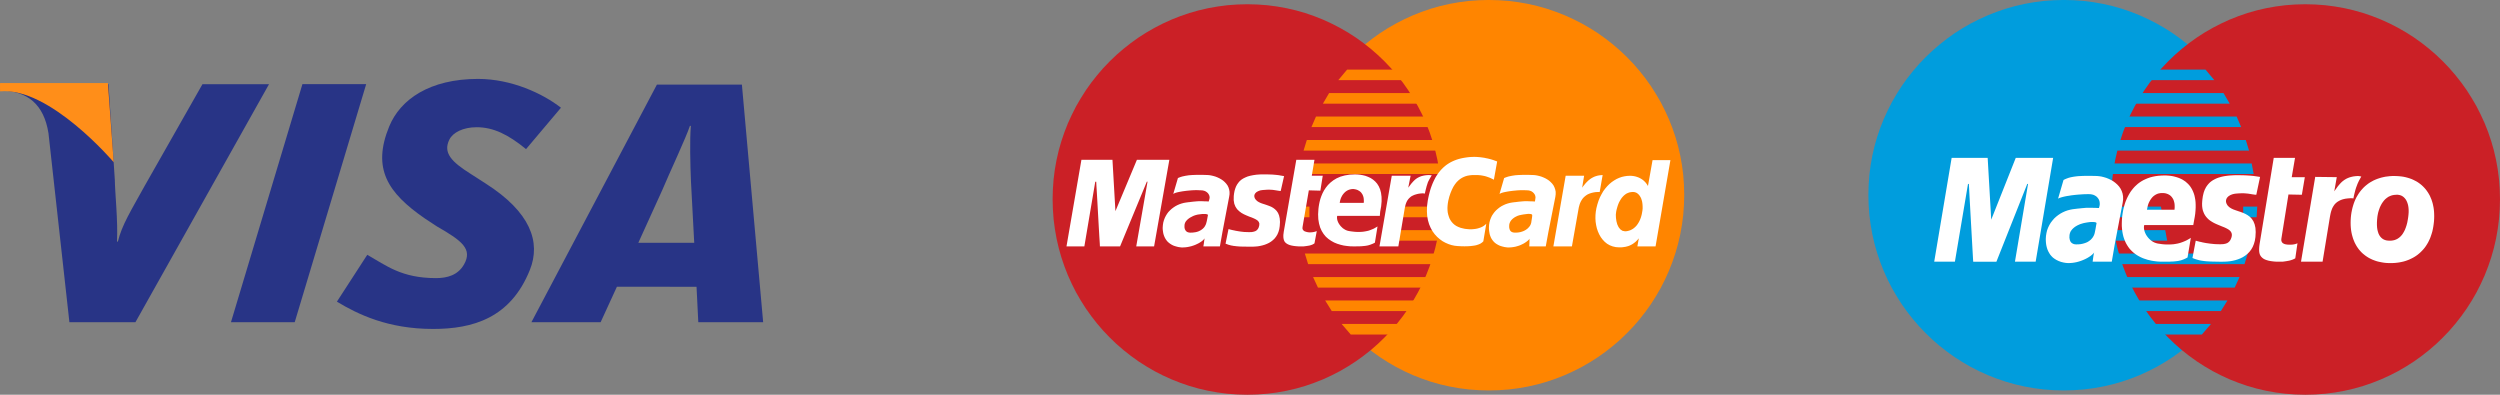 <svg xmlns="http://www.w3.org/2000/svg" width="190" height="30" viewBox="0 0 190 30"><rect x="0" y="0" width="190" height="30" fill="#808080" stroke="none"/><g><g><g><path fill="#ff8500" d="M113.146 29.673l-.76-.02-.756-.054-.74-.096-.73-.13-.716-.165-.705-.2-.685-.235-.676-.265-.655-.3-.635-.326-.62-.36-.6-.386-.58-.415-.56-.44-.536-.466-.515-.496-.218-.23h-.007l-.075-.086-.19-.2-.466-.54-.44-.56-.286-.406h-.003l-.027-.042-.093-.133-.386-.606-.355-.62-.199-.386h-.001l-.015-.031-.115-.224-.295-.66-.265-.677-.23-.69-.2-.706-.165-.715-.13-.736-.096-.741-.013-.185h-.161l-.05-.811h.163l-.014-.525.02-.761.055-.751.058-.45h-.007l.023-.122.022-.168.13-.726.165-.716.015-.056.01-.034.175-.611.23-.69.265-.671.295-.656.33-.64.355-.616.386-.606.41-.58.44-.557.465-.54.49-.515.515-.49.535-.466.56-.44.58-.416.601-.385.62-.356.635-.325.655-.3.676-.265.685-.236.705-.2.715-.166.73-.13.741-.095.755-.054.76-.02.766.02.755.054.74.096.736.13.715.165.705.2.69.236.675.265.66.3.641.325.62.356.605.385.58.415.56.44.541.466.515.491.496.515.465.54.44.556.415.581.385.606.36.615.325.641.3.656.265.67.235.691.2.701.166.716.13.726.095.74.055.75.02.762-.02.765-.055.756-.095.741-.13.736-.166.715-.2.705-.235.691-.265.676-.3.661-.325.64-.36.621-.385.606-.415.58-.44.561-.465.54-.496.516-.515.496-.54.465-.56.44-.58.416-.606.386-.62.36-.64.325-.66.3-.676.266-.69.235-.705.2-.715.165-.735.13-.741.096-.755.055z"/></g><g><path fill="#cb2026" d="M94.798 29.998l.758-.02.752-.055.737-.094.728-.13.713-.166.702-.2.683-.236.673-.265.652-.3.633-.325.618-.361.598-.385.578-.416.558-.44.533-.465.513-.496.489-.515.463-.54.439-.562.408-.58.384-.606.354-.62.329-.641.293-.661.264-.675.23-.691.2-.706.163-.716.13-.736.095-.74.055-.755.02-.767-.02-.76-.055-.751-.095-.741-.13-.726-.164-.716-.199-.7-.23-.69-.264-.672-.293-.655-.33-.641-.353-.616-.384-.605-.408-.581-.439-.555-.463-.54-.489-.516-.513-.491-.533-.465-.558-.44-.578-.416-.598-.385-.618-.356-.633-.325-.652-.3-.673-.266-.683-.235-.702-.2-.713-.165-.728-.13-.737-.096-.752-.055-.758-.02-.762.02-.753.055-.737.096-.732.13-.713.165-.702.2-.688.235-.673.265-.658.3-.637.326-.618.356-.603.385-.578.415-.558.441-.539.465-.513.491-.493.515-.464.54-.438.556-.413.58-.384.606-.359.616-.324.64-.3.656-.263.671-.234.691-.2.7-.164.716-.13.726-.094.74-.055.752-.02.76.02.767.055.755.095.74.13.736.164.716.2.706.233.69.264.676.299.66.324.641.359.621.384.605.413.581.438.561.464.54.493.516.513.496.539.465.558.44.578.416.603.385.618.36.637.326.658.3.673.265.688.236.702.2.713.165.732.13.737.095.753.055.762.02z"/></g><g><path fill="#ff8500" d="M101.709 6.091l.673-.803h7.122v.803zm-1.168 1.786l.47-.803h8.493v.803zm-.872 1.781l.347-.803h9.488v.803zm-.598 1.786l.247-.803h10.186v.803zm.346 8.63l-.248-.803h10.36v.803zm.748 1.786l-.372-.803h9.736v.803zm1.048 1.781l-.5-.803h8.816v.803zm1.446 1.786l-.698-.809h7.568v.809zm-3.94-12.202l.153-.803h10.632v.803zm6.573 5.068l.149-.803h3.964v.803zm.327-1.78l.148-.81h3.638v.81zm-6.103-.81v.81h-1.02l-.05-.81z"/></g><g><path fill="#fff" d="M97.334 14.515l-.07-.004-.07-.01-.064-.01-.065-.01-.06-.01-.065-.01-.065-.01-.07-.01-.07-.01-.08-.006-.09-.005-.094-.004h-.105l-.115.005-.13.01-.145.01-.1.014-.094.015-.085.03-.075.03-.07.036-.065.04-.05.05-.044.045-.03.055-.025.055-.01.06v.06l.015.066.02.065.04.065.05.065.1.095.12.075.139.066.15.054.16.05.164.056.165.06.16.065.15.085.139.105.125.126.105.155.08.19.05.225.02.272-.02.315-.036.235-.06.206-.08.19-.1.165-.114.146-.13.125-.14.11-.154.095-.16.076-.165.065-.17.05-.174.04-.17.03-.164.015-.165.01-.155.005h-.215l-.2-.005h-.174l-.164-.005-.15-.005-.135-.01-.12-.01-.115-.015-.104-.01-.095-.02-.095-.015-.085-.025-.085-.02-.08-.03-.08-.03-.084-.03.224-1.107.045.009.055.015.07.02.085.02.09.02.1.02.11.025.12.02.124.021.13.02.134.015.14.015.145.004.144.005h.145l.145-.005.145-.03.115-.039.09-.055.07-.07.05-.07.04-.08.024-.08.02-.076.01-.145-.045-.126-.085-.1-.124-.085-.15-.075-.175-.075-.195-.07-.194-.081-.2-.09-.19-.105-.174-.13-.16-.156-.125-.19-.09-.225-.044-.271.005-.32.024-.196.035-.185.05-.17.06-.16.08-.151.09-.13.105-.126.125-.11.144-.095.16-.08.18-.075.2-.056.224-.045.244-.035.27-.02.295-.004h.184l.17.004.154.005.14.005.125.01.115.01.1.01.09.01.084.01.07.016.065.01.06.01.05.01.045.004.045.01.04.006-.255 1.131m2.565-2.369l-.204 1.212h.833l-.18 1.132-.878-.024-.479 2.795-.005.1.025.086.05.065.065.055.09.035.1.03.11.02.119.01.11-.006.1-.009.09-.015.08-.02.064-.02.045-.015.03-.01.01-.006-.175.932-.034.026-.035.02-.035.02-.035.02-.035.015-.04.015-.045.015-.045.015-.05.015-.05.01-.06.01-.06.01-.065.01-.075.01-.08.01-.084.01h-.38l-.2-.015-.174-.02-.16-.03-.134-.035-.115-.045-.095-.05-.085-.06-.065-.065-.05-.07-.035-.086-.024-.085-.015-.095-.005-.106v-.11l.015-.115.015-.125.953-5.466zm1.717 4.319l-.005.09.01.095.02.095.035.096.04.09.055.095.06.084.07.087.075.074.08.075.09.06.09.056.099.045.1.034.1.02.13.021.124.015.13.015.13.01.13.005h.134l.13-.005.135-.01.135-.02.134-.025.14-.03.135-.045.14-.056.144-.06.14-.08.145-.085-.2 1.232-.08.04-.08.04-.08.03-.074.03-.075.026-.08.025-.08.02-.085.015-.09.015-.1.01-.104.01-.115.01-.13.005h-.134l-.155.005h-.165l-.245-.005-.249-.025-.25-.035-.25-.06-.244-.075-.234-.096-.225-.125-.21-.145-.194-.17-.17-.206-.144-.23-.12-.266-.085-.295-.055-.336-.015-.371.025-.41.02-.161.03-.186.04-.195.055-.21.075-.216.09-.215.114-.22.14-.211.16-.2.194-.19.22-.171.249-.15.29-.126.325-.09.359-.06.404-.02.194.005.205.02.205.035.204.05.2.076.195.09.18.12.164.14.15.17.125.201.1.23.07.266.039.3.005.341-.035.38-.075.422-.024.305h-3.24zm2.027-1.048l.01-.125-.005-.12-.01-.11-.02-.1-.035-.096-.035-.085-.05-.075-.05-.07-.06-.06-.065-.05-.075-.045-.075-.04-.08-.03-.08-.02-.084-.016-.09-.01-.095.005-.09.015-.084.02-.085.03-.085.04-.075.046-.075.055-.064.06-.065.07-.06.075-.055.08-.045.086-.045.09-.035.1-.03.1-.02.105-.014.075zm9.827-1.793l-.065-.03-.07-.035-.075-.035-.075-.03-.084-.03-.085-.03-.09-.03-.095-.025-.095-.02-.105-.02-.104-.016-.115-.01-.115-.01h-.37l-.13.01-.134.016-.14.025-.14.04-.14.055-.139.07-.14.09-.134.11-.13.13-.125.16-.12.186-.11.22-.104.251-.095.28-.08.321-.03.18-.02.176-.01.175.005.171.015.17.035.16.045.15.055.15.075.136.09.13.104.116.12.105.135.09.155.075.17.065.19.045.064.015.075.015.09.01.1.01.11.01h.239l.124-.01.13-.015.13-.024.125-.036.124-.04.125-.055.115-.066.105-.08.1-.09-.225 1.338-.03.025-.03.03-.04.035-.044.03-.056.04-.07.035-.08.035-.09.03-.114.036-.13.025-.15.02-.174.02-.195.01-.224.005-.255-.005-.28-.015-.229-.025-.23-.05-.229-.075-.23-.1-.22-.12-.209-.151-.2-.175-.184-.2-.165-.226-.14-.251-.12-.28-.09-.306-.059-.336-.02-.356.01-.39.055-.416.04-.205.044-.201.05-.195.05-.186.055-.175.065-.175.065-.166.07-.154.075-.156.075-.145.085-.14.09-.131.09-.125.099-.12.1-.11.105-.106.114-.1.115-.095.12-.085.125-.08.135-.075.134-.066.14-.06.145-.055.155-.05.154-.04.16-.035.17-.03.17-.025.179-.02.18-.01.19-.005.16.005.154.01.15.014.15.021.14.02.134.03.13.025.12.03.114.03.1.03.095.03.08.03.07.025.06.02.044.02.03.01-.25 1.388zm10.97 5.1l.1-.557v-.05l-.08.1-.085.09-.085.081-.09.07-.09.066-.09.055-.089.045-.095.045-.095.035-.094.025-.095.025-.1.015-.1.015-.095.01-.1.005h-.1l-.26-.02-.238-.055-.22-.085-.2-.115-.18-.146-.16-.17-.139-.185-.12-.211-.1-.225-.08-.236-.055-.245-.039-.256-.015-.256.005-.26.025-.255.044-.256.076-.296.09-.28.104-.255.125-.24.13-.226.15-.201.154-.18.165-.165.174-.145.185-.126.19-.11.19-.085.2-.07.199-.045.2-.03.204-.01.144.004.14.016.13.025.12.035.115.04.1.045.1.055.09.055.08.06.074.065.065.065.06.065.05.066.045.065.04.06.03.06.349-1.969h1.358l-1.129 6.553zm-31.728 0h-1.257l.035-.205.025-.186.02-.14.02-.075-.07.08-.08.08-.095.075-.105.07-.12.07-.124.06-.13.06-.135.05-.144.046-.145.035-.145.03-.15.02-.145.01-.144.005-.14-.015-.135-.02-.175-.045-.16-.05-.14-.065-.124-.076-.11-.08-.1-.09-.08-.095-.07-.1-.059-.105-.05-.111-.04-.11-.03-.11-.02-.115-.015-.115-.01-.11v-.111l.015-.195.03-.186.05-.175.065-.17.08-.16.09-.146.104-.14.12-.125.125-.115.14-.106.145-.095.149-.08.16-.07.165-.056.17-.045.174-.03h.01l.025-.005.035-.005.055-.005.06-.01.07-.005.074-.01.085-.01.085-.01.085-.01.09-.005.08-.01.08-.005.074-.005.07-.005h.17l.12.005.11.005h.11l.09.005.069.005.05.005h.015l.01-.035.03-.09.025-.105.01-.095-.02-.11-.045-.1-.06-.091-.08-.075-.095-.065-.105-.045-.12-.03-.13-.01-.139-.005-.15-.006h-.154l-.16.006-.165.01-.16.015-.159.015-.155.02-.15.02-.144.025-.13.025-.12.025-.11.03-.09.03-.07.035-.054.03.354-1.207.11-.045.11-.04.12-.035.12-.026.119-.025.13-.02.13-.02.134-.01.14-.01.145-.004.15-.006h.479l.174.006.175.005.14.01.15.024.154.036.16.045.155.06.15.07.15.085.139.095.125.11.11.12.1.136.074.15.05.16.03.17v.191l-.03.2-.504 2.646zm-10.3 0h-1.359l1.134-6.578h2.36l.225 3.902 1.632-3.902h2.466l-1.159 6.578h-1.357l.858-4.915h-.054l-2.032 4.915h-1.533l-.009-.205-.035-.546-.045-.776-.05-.893-.05-.897-.045-.786-.035-.571-.01-.24h-.074l-.829 4.914m35.067 0h-1.253l.01-.205.005-.18v-.136l.01-.06-.065.075-.075.075-.09.07-.1.07-.104.066-.12.06-.125.06-.125.05-.134.04-.14.04-.14.025-.14.02-.144.01-.14.005-.135-.015-.135-.02-.18-.045-.16-.05-.139-.065-.13-.076-.11-.08-.094-.09-.08-.095-.07-.1-.06-.105-.045-.111-.04-.11-.025-.11-.02-.115-.015-.115-.01-.11v-.111l.01-.195.03-.186.045-.175.065-.17.075-.16.095-.146.105-.14.115-.125.13-.115.134-.106.145-.095.155-.08.154-.07.165-.056.165-.045.17-.03h.01l.024-.005.035-.005.05-.005.065-.01.07-.005.075-.01.08-.01.084-.01.09-.01.085-.005.085-.01.08-.005.07-.005.07-.005h.174l.12.005.115.005h.11l.094.005.08.005.045.005h.02l.01-.035.015-.09.015-.105.01-.095-.02-.11-.04-.1-.065-.091-.075-.075-.09-.065-.104-.045-.11-.03-.12-.01-.14-.005-.15-.006h-.154l-.16.006-.164.01-.16.015-.16.015-.154.02-.15.02-.145.025-.13.025-.12.025-.11.03-.09.03-.07.035-.054.03.35-1.207.11-.045.114-.04.115-.035.12-.026.124-.025.125-.02.13-.02.135-.01.14-.01.144-.004.145-.006h.47l.169.006.169.005.14.01.15.024.155.036.16.045.154.06.155.07.15.085.14.095.124.11.115.12.1.136.074.15.055.16.035.17v.191l-.025.2-.524 2.646zm.579 0l.933-5.366h1.402l-.15.907.07-.1.075-.09.075-.095.075-.086.08-.08.08-.08.085-.07.09-.07.094-.06.1-.055.105-.05.11-.04.12-.035.124-.025.135-.016.14-.01-.225 1.288h-.125l-.194.01-.175.03-.16.04-.144.05-.13.06-.115.075-.1.08-.09.085-.08.096-.064.1-.06.105-.05.11-.04.11-.03.11-.03.111-.02.11-.504 2.851zm-13.217 0l.934-5.366h1.432l-.18.907.075-.1.075-.1.07-.095.075-.085.075-.086.075-.075.08-.075.084-.065.09-.06.095-.05.105-.05.115-.04.12-.03.13-.025.14-.016.154-.01h.035l.034.005.04.005h.035l.035.005.025.005.02.006h.005l-.01.014-.025.036-.035.06-.045.075-.05.085-.05.095-.05.095-.04.096-.044.14-.045.14-.035.14-.035.13-.025.11-.02.09-.015.06-.005.021h-.005l-.015-.005-.02-.005-.025-.005h-.025l-.025-.005-.02-.005h-.015l-.194.015-.17.025-.154.04-.14.045-.12.055-.11.06-.09.076-.08.075-.07.085-.06.09-.05.095-.04.1-.034.1-.025.106-.025.105-.02.11-.479 2.851z"/></g><g><path fill="#cb2026" d="M91.802 16.354l-.005-.025-.02-.026-.03-.015-.05-.01-.054-.01-.064-.006h-.15l-.079.005-.084.01-.08.01-.08.01-.074.01-.07.016-.06.016-.054.015-.034.01-.04.015-.055.02-.054.026-.065.03-.064.037-.07.035-.065.04-.07.051-.064.051-.06.061-.054.061-.05.067-.034.07-.03.082-.015.081-.005.174.025.137.05.101.064.077.074.051.085.03.08.016.079.004.149-.004.134-.016.13-.02.113-.03.1-.036.094-.046.085-.046.074-.056.065-.05.06-.062.049-.055.04-.062.034-.061.03-.061.025-.056.015-.056.04-.147.034-.168.03-.163.025-.132z"/></g><g><path fill="#ff8500" d="M123.503 17.58l-.199-.041-.163-.112-.13-.167-.099-.209-.064-.24-.035-.249-.01-.244.025-.224.03-.147.04-.148.04-.137.048-.137.055-.133.065-.122.07-.117.074-.11.084-.098.085-.087.1-.081.099-.067.114-.05.114-.04.124-.021.134-.01.105.01.094.025.09.04.084.062.074.071.065.082.06.097.05.1.039.118.035.122.02.127.014.132.006.143v.137l-.015.148-.025.142-.025.138-.035.137-.04.132-.05.128-.054.122-.064.117-.07.111-.074.102-.085.092-.094.086-.1.077-.104.06-.114.056-.12.036-.128.03zm-7.053-1.226l-.01.127-.02.143-.025.147-.02.142-.015.056-.02.061-.024.061-.035.061-.045.066-.054.061-.06.067-.07.056-.08.06-.088.051-.095.047-.109.04-.114.036-.13.025-.14.016-.148.004-.084-.004-.085-.016-.084-.03-.074-.051-.06-.077-.04-.101-.025-.137.005-.174.015-.085.03-.083.035-.076.044-.07.055-.067.055-.056.064-.056.065-.046.064-.045.07-.036.06-.03.064-.031.055-.02.05-.016.04-.015.034-.005.05-.01.064-.015.065-.011.074-.015.075-.01.08-.01.079-.01.08-.011.073-.005h.075l.065.005.055.005.05.016.034.015.02.025z"/></g></g><g><g><path fill="#009ddd" d="M156.088 29.654l-.756-.055-.74-.096-.735-.13-.715-.165-.706-.2-.69-.235-.675-.265-.66-.3-.64-.326-.621-.36-.605-.386-.58-.415-.56-.44-.54-.466-.515-.496-.496-.516-.465-.54-.44-.56-.415-.58-.385-.607-.36-.62-.326-.64-.3-.662-.265-.676-.235-.69-.2-.706-.165-.715-.13-.736-.095-.741-.055-.756-.02-.765.02-.761.055-.751.095-.74.13-.726.165-.716.2-.701.235-.69.266-.671.3-.656.325-.64.36-.616.385-.606.415-.58.44-.557.465-.54.496-.515.515-.49.54-.466.56-.44.58-.416.605-.385.62-.356.64-.325.66-.3.676-.265.69-.236.706-.2.715-.166.735-.13.74-.095.756-.054.765-.02.76.02.756.054.74.096.73.13.715.165.705.2.686.236.675.265.655.3.635.325.62.356.6.385.581.415.56.44.535.466.516.491.49.515.465.54.44.556.41.581.386.606.355.615.33.641.295.656.265.67.23.691.174.611.01.034.016.056.165.716.13.726.022.17.023.12h-.008l.058.45.055.75.02.762-.014.525h.164l-.05.81h-.162l-.013.186-.095.741-.13.736-.165.715-.2.706-.23.69-.265.676-.296.661-.114.223-.015.032h-.002l-.198.386-.355.62-.386.606-.089.126-.03.049h-.004l-.287.406-.44.56-.465.54-.19.2-.075.087h-.007l-.218.229-.516.496-.535.465-.56.44-.58.416-.6.386-.621.36-.635.325-.655.3-.675.266-.686.235-.705.2-.715.165-.73.13-.74.096-.756.055-.76.02z"/></g><g><path fill="#cb2026" d="M175.2 29.998l-.757-.02-.753-.055-.737-.094-.728-.13-.712-.166-.703-.2-.682-.236-.673-.265-.653-.3-.633-.325-.617-.361-.598-.385-.578-.416-.559-.44-.533-.465-.513-.496-.489-.515-.463-.54-.438-.562-.409-.58-.383-.606-.354-.62-.33-.641-.293-.661-.264-.675-.23-.691-.199-.706-.164-.716-.13-.736-.094-.74-.055-.755-.02-.767.02-.76.055-.751.094-.741.13-.726.164-.716.2-.7.229-.69.264-.672.294-.655.329-.641.354-.616.383-.605.409-.581.438-.555.463-.54.49-.516.512-.491.533-.465.559-.44.578-.416.598-.385.617-.356.633-.325.653-.3.673-.266.682-.235.703-.2.712-.165.728-.13.737-.096.753-.055.757-.02.762.02.753.055.737.096.733.13.713.165.702.2.688.235.672.265.658.3.638.326.618.356.602.385.579.415.558.441.538.465.513.491.493.515.464.54.438.556.414.58.384.606.358.616.324.64.3.656.263.671.234.691.2.7.164.716.13.726.094.74.055.752.02.76-.02.767-.055.755-.094.74-.13.736-.164.716-.2.706-.234.69-.264.676-.299.66-.324.641-.358.621-.384.605-.414.581-.438.561-.464.54-.493.516-.513.496-.538.465-.558.44-.579.416-.602.385-.618.36-.638.326-.658.3-.672.265-.688.236-.702.2-.713.165-.733.13-.737.095-.753.055-.762.02z"/></g><g><path fill="#009ddd" d="M160.494 6.091v-.803h7.123l.673.803zm0 1.786v-.803h8.494l.47.803zm0 1.781v-.803h9.489l.346.803zm0 1.786v-.803h10.187l.247.803zm-.024 8.63v-.803h10.359l-.247.803zm0 1.786v-.803h9.735l-.37.803zm0 1.781v-.803h8.815l-.5.803zm0 1.786v-.809h7.568l-.698.809zm.024-12.202v-.803h10.632l.154.803zm.1 5.068v-.803h3.964l.148.803zm0-1.78v-.81h3.637l.149.81zm10.958-.81l-.05.81h-1.02v-.81z"/></g><g><path fill="#fff" d="M171.479 14.802l-.081-.005-.08-.008-.072-.012-.073-.009-.073-.013-.072-.012-.076-.012-.081-.013-.084-.009-.09-.008-.1-.008-.108-.005h-.121l-.133.005-.15.008-.16.013-.117.017-.109.024-.1.034-.089.038-.08.046-.073.05-.06.058-.048.06-.037.067-.024.07-.012.072v.076l.016.08.029.079.044.08.056.079.117.109.137.088.16.076.174.063.18.062.19.063.194.072.185.083.173.1.165.122.145.155.12.184.093.227.06.268.02.319-.02.377-.044.28-.072.252-.093.226-.117.202-.136.176-.15.15-.165.13-.176.113-.186.093-.193.075-.197.063-.198.046-.197.034-.193.021-.185.012-.181.004h-.25l-.226-.004-.205-.004-.19-.004-.172-.009-.153-.008-.146-.013-.128-.016-.121-.017-.112-.02-.105-.022-.105-.03-.097-.029-.096-.029-.097-.037-.1-.039.249-1.315.056.012.069.021.085.021.092.025.109.021.12.03.13.025.136.025.145.02.153.022.157.016.165.017.165.008.17.005h.168l.174-.008.16-.03.134-.046.1-.067.08-.076.061-.087.045-.093.036-.092.024-.092.012-.096-.004-.084-.02-.08-.032-.067-.045-.067-.056-.058-.068-.055-.077-.05-.085-.047-.093-.046-.1-.046-.105-.041-.104-.042-.113-.047-.113-.046-.116-.05-.113-.05-.113-.055-.113-.063-.108-.067-.105-.071-.097-.08-.092-.092-.085-.097-.077-.108-.068-.118-.056-.13-.049-.137-.032-.156-.02-.167-.004-.185.012-.197.012-.121.017-.118.015-.113.025-.109.024-.104.028-.105.036-.097.036-.097.045-.087.044-.088.052-.08.057-.08.06-.074.065-.072.068-.067.077-.063.08-.058.085-.055.092-.05.097-.05.1-.043.109-.042.113-.033.12-.034.13-.029.132-.025.137-.02.145-.018.153-.012.161-.009.166-.008h.386l.193.004.174.004.16.009.141.008.13.009.116.012.1.008.093.013.08.012.077.01.065.012.056.007.052.009.049.009.044.004zm1.325-2.804h1.618l-.25 1.467h.995l-.226 1.337-1.018-.021-.536 3.34-.008.07v.064l.008.054.017.05.024.043.028.041.036.034.04.025.049.025.048.021.057.017.056.008.064.013.065.004.068.004h.197l.113-.008.105-.017.088-.02.069-.022.052-.02.032-.017.012-.005-.165 1.144-.04.026-.044.02-.045.021-.044.022-.044.016-.048.017-.049.017-.056.017-.057.016-.06.013-.068.012-.073.013-.076.013-.08.012-.093.013-.097.012h-.435l-.23-.016-.205-.026-.18-.033-.158-.046-.133-.05-.113-.063-.092-.072-.077-.08-.06-.087-.044-.096-.028-.106-.016-.117-.005-.121.005-.135.011-.138.02-.15zm-9.86 5.193l-.005.104.008.113.024.11.033.112.048.113.056.11.07.104.075.1.089.097.092.084.101.08.109.067.112.054.121.042.121.03.145.02.145.022.149.016.15.009.152.003h.149l.157-.008.153-.012.157-.025.161-.03.161-.042.161-.054.161-.063.17-.076.164-.092.17-.1-.25 1.488-.093.05-.093.046-.084.038-.088.033-.09.034-.088.025-.092.02-.101.022-.104.012-.113.013-.125.013-.133.004-.145.008h-.16l-.178.004h-.334l-.145-.008-.141-.008-.145-.018-.149-.02-.145-.025-.145-.034-.145-.033-.14-.047-.142-.045-.137-.055-.137-.063-.132-.07-.13-.077-.12-.083-.121-.093-.112-.1-.11-.11-.104-.116-.093-.127-.088-.138-.08-.142-.073-.156-.064-.163-.057-.176-.044-.184-.036-.193-.025-.21-.016-.217v-.227l.008-.242.02-.252.013-.088.012-.1.016-.101.02-.11.02-.112.028-.117.032-.122.033-.126.04-.13.044-.125.053-.13.056-.13.064-.13.069-.13.076-.13.08-.126.093-.122.097-.121.105-.117.116-.109.121-.11.133-.1.141-.092.153-.088.161-.075.173-.072.181-.063.194-.05.205-.041.217-.03.226-.017.241-.008h.113l.113.008.117.008.116.013.117.017.121.025.117.03.116.033.117.038.117.046.112.05.11.059.104.067.105.07.096.085.097.088.089.096.084.105.077.117.068.121.064.135.056.142.05.155.036.164.032.176.02.184.008.197v.21l-.012.222-.02.234-.036.248-.049.26-.065.369h-3.728zm2.318-1.25l.013-.159v-.146l-.009-.139-.024-.125-.032-.113-.04-.106-.053-.091-.06-.084-.068-.076-.077-.063-.08-.05-.085-.042-.093-.033-.096-.026-.101-.012-.105-.005h-.112l-.105.017-.105.021-.096.034-.093.046-.088.054-.085.063-.077.072-.072.084-.064.088-.06.096-.057.105-.049.109-.04.117-.032.126-.028.13-.02.108zm-4.537 2.612l-.23 1.336h-1.453l.016-.125.016-.126.016-.114.016-.104.016-.088.013-.075.016-.05.015-.03-.076.092-.096.092-.11.088-.124.084-.133.08-.145.075-.153.068-.157.062-.165.055-.169.046-.17.034-.168.025-.17.012-.165.004-.16-.013-.157-.025-.206-.05-.181-.067-.166-.08-.144-.088-.129-.096-.109-.109-.096-.113-.08-.126-.069-.126-.057-.129-.044-.134-.036-.14-.024-.133-.016-.138-.008-.134-.004-.13.016-.235.036-.222.052-.214.077-.201.092-.189.105-.176.125-.163.133-.155.149-.138.157-.122.169-.113.177-.097.185-.083.19-.067.193-.05.197-.038h.008l.028-.004.045-.005.06-.008.069-.008.08-.01.089-.011.096-.008.097-.01.096-.012.101-.008.097-.008.088-.01.085-.003.077-.004h.27l.072.004h.068l.064.004h.13l.056.004h.052l.044.005h.04l.033.003h.044l.012-.041.028-.101.02-.117v-.105l-.008-.075-.012-.072-.02-.067-.028-.063-.032-.058-.04-.055-.04-.05-.05-.05-.051-.043-.053-.032-.06-.034-.06-.03-.065-.02-.068-.017-.069-.013-.068-.009-.166-.004-.172.004-.181.005-.186.013-.185.012-.185.017-.186.02-.18.022-.174.03-.165.024-.15.03-.14.033-.125.034-.104.033-.085.033-.06.038.415-1.425.12-.059.129-.053.129-.047.137-.038.14-.029.146-.025.153-.021.157-.017.16-.008.166-.009.169-.004h.548l.193.004.201.005.165.016.173.026.181.046.181.054.182.072.181.087.17.1.16.119.149.133.133.147.113.164.088.18.065.197.036.214.004.226-.032.247zm-12.152 1.336H147l1.325-7.891h2.738l.27 4.698 1.864-4.698h2.842l-1.329 7.891h-1.574l.995-5.909h-.06l-2.344 5.91h-1.763l-.016-.248-.037-.658-.052-.93-.06-1.069-.06-1.077-.053-.952-.036-.687-.017-.289h-.064zm26.304 0l1.08-6.445 1.638.02-.19 1.077.085-.121.085-.117.08-.113.085-.105.088-.101.085-.092.092-.088.101-.08.101-.07.113-.068.116-.054.13-.05.136-.038.15-.034.16-.02.177-.013h.04l.045.008.048.004.04.008.04.009.029.004.02.009h.008l-.008.016-.028.046-.04.072-.049.088-.056.104-.053.114-.052.113-.044.118-.06.159-.053.167-.044.167-.04.156-.032.138-.02.109-.017.071-.004.025h-.008l-.016-.004-.024-.004-.028-.004h-.033l-.032-.005-.024-.003h-.02l-.226.016-.2.025-.182.042-.161.055-.137.067-.125.075-.105.084-.092.092-.077.105-.068.109-.057.114-.044.12-.04.122-.033.13-.027.13-.025.134-.559 3.407zm7.09-6.512l.181.004.178.012.173.017.169.025.161.034.157.042.149.046.15.054.14.063.133.068.133.07.12.08.121.088.113.092.105.097.1.104.097.11.088.117.081.118.077.125.072.13.06.138.06.139.049.146.045.147.035.155.033.159.024.163.016.164.008.172.004.176-.004.176-.012.213-.024.206-.028.197-.036.193-.04.183-.053.177-.057.172-.06.163-.072.156-.073.15-.084.143-.085.134-.093.13-.1.121-.105.114-.109.109-.112.1-.117.096-.125.089-.125.08-.132.074-.137.067-.137.063-.145.055-.145.05-.153.042-.153.033-.153.03-.161.021-.161.017-.165.008-.165.004-.166-.004-.165-.008-.157-.017-.156-.025-.154-.03-.153-.033-.145-.042-.14-.05-.141-.055-.133-.063-.13-.066-.124-.076-.12-.08-.113-.088-.113-.092-.105-.1-.097-.105-.096-.113-.085-.118-.084-.126-.073-.13-.072-.138-.06-.143-.057-.146-.048-.155-.045-.163-.036-.168-.028-.172-.02-.18-.012-.184-.004-.194.004-.197.012-.2.02-.193.028-.189.036-.18.04-.176.049-.172.052-.163.06-.16.065-.154.072-.148.081-.137.085-.14.088-.125.097-.125.1-.113.105-.113.113-.105.117-.096.12-.093.125-.084.133-.075.137-.076.14-.063.142-.058.149-.05.153-.047.157-.037.16-.034.166-.02.169-.021.173-.01z"/></g><g><path fill="#009ddd" d="M159.336 16.977l-.004-.034-.024-.025-.04-.02-.053-.014-.069-.008-.072-.004h-.173l-.093.008-.096.013-.093.013-.092.016-.089.017-.084.017-.073.021-.065.02-.036.01-.048.016-.06.02-.065.03-.068.03-.077.037-.076.046-.077.046-.076.059-.073.062-.068.068-.06.075-.057.08-.04.088-.032.096-.02.1-.009.206.029.16.048.125.072.092.089.063.093.042.1.021.097.004.177-.004.157-.016.149-.03.133-.038.12-.042.11-.05.096-.059.085-.063.076-.062.065-.072.056-.066.048-.072.04-.071.032-.067.025-.067.02-.063.02-.092.02-.097.02-.1.02-.105.016-.101.017-.092.016-.088z"/></g><g><path fill="#cb2026" d="M180.683 16.457l-.024.235-.012.217v.198l.012.184.024.167.037.147.043.134.057.122.069.105.076.088.084.075.093.06.1.045.114.034.116.016.125.009.137-.004.133-.018.125-.029.12-.046.113-.059.109-.075.1-.087.097-.106.085-.117.08-.134.077-.15.064-.164.06-.18.053-.198.04-.214.036-.23.02-.18.012-.172v-.168l-.011-.16-.02-.146-.033-.142-.044-.13-.052-.121-.065-.11-.072-.091-.085-.084-.092-.067-.105-.055-.113-.033-.12-.021h-.133l-.166.012-.153.03-.14.05-.133.062-.121.084-.113.092-.1.105-.09.118-.084.125-.072.134-.065.135-.052.142-.048.143-.04.143-.028.142z"/></g></g><g><g><path fill="#283486" d="M22.984 6.394h4.846l-5.431 18.092h-4.845zm-7.597.005h5.058L10.294 24.486h-5.02l-1.59-14.361C3.342 7.949 2.1 6.885.004 6.885L.088 6.4h8.157l.481 7.26c.02 1.117.243 3.092.166 4.702h.066c.312-1.27.96-2.284 2.07-4.293zm37.55 15.397l-6.051-.006-1.238 2.696h-5.26l9.538-18.058h6.458L58 24.486H53.07zm-.432-12.232h-.07c-.296.898-1.562 3.594-2.12 4.922l-1.802 3.965h4.248l-.246-4.637c-.055-1.337-.1-3.152-.01-4.25zm-26.9 13.362l2.308-3.562c1.455.823 2.598 1.772 5.227 1.772.845 0 1.66-.222 2.122-1.032.674-1.176-.156-1.81-2.049-2.892l-.934-.615c-2.806-1.937-4.02-3.777-2.699-6.988.845-2.055 3.075-3.612 6.753-3.612 2.535 0 4.914 1.108 6.3 2.19l-2.654 3.145c-1.353-1.104-2.473-1.663-3.756-1.663-1.023 0-1.8.398-2.068.935-.505 1.011.163 1.7 1.638 2.624l1.112.715c3.407 2.171 4.218 4.447 3.364 6.575C38.8 24.182 35.925 25 32.917 25c-3.42 0-5.691-1.097-7.312-2.074z"/></g><g><path fill="#ff8e19" d="M8.642 12.328L8.2 6.311H.004s-.01.627 0 .633c3.762-.357 8.638 5.384 8.638 5.384z"/></g></g></g></svg>